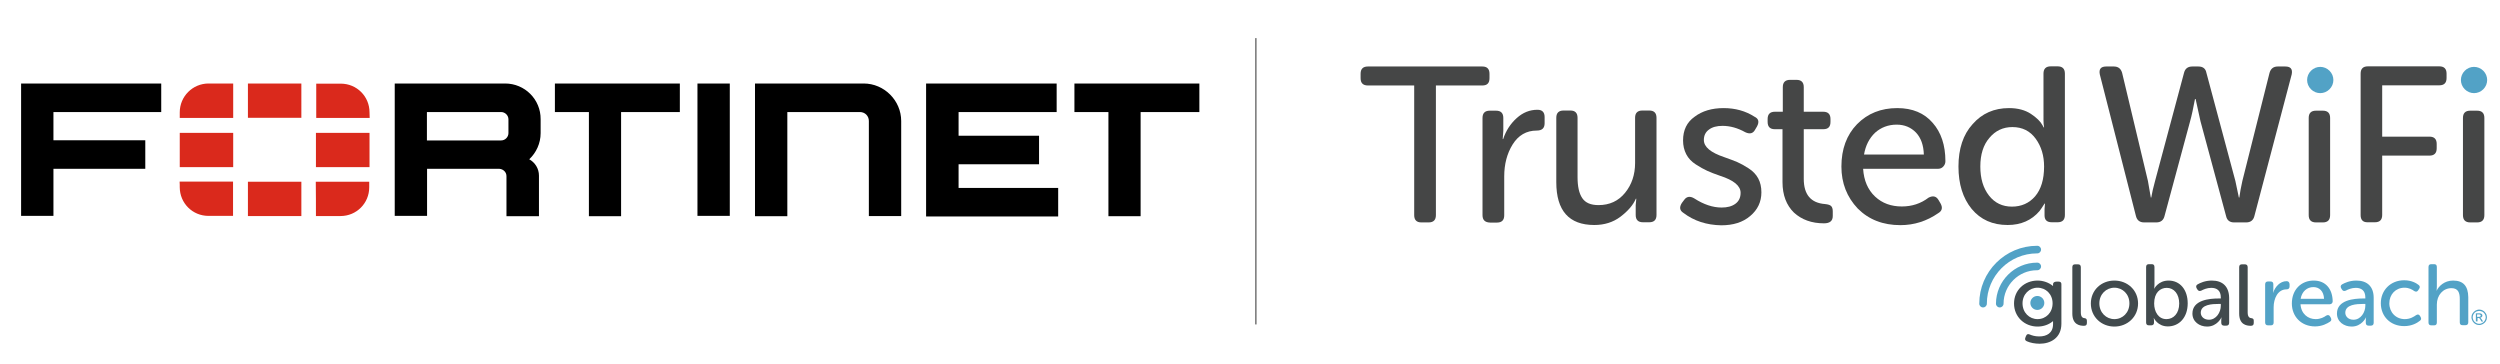 <?xml version="1.0" encoding="UTF-8"?>
<!-- Generator: Adobe Illustrator 28.0.0, SVG Export Plug-In . SVG Version: 6.00 Build 0)  -->
<svg xmlns="http://www.w3.org/2000/svg" xmlns:xlink="http://www.w3.org/1999/xlink" version="1.1" id="Layer_1" x="0px" y="0px" viewBox="0 0 1646.7 239.9" style="enable-background:new 0 0 1646.7 239.9;" xml:space="preserve">
<style type="text/css">
	.st0{clip-path:url(#SVGID_00000164476718909864039730000011979872653454764985_);}
	.st1{clip-path:url(#SVGID_00000116925304704782438090000016930317797548617641_);fill:#454646;}
	.st2{clip-path:url(#SVGID_00000116925304704782438090000016930317797548617641_);fill:#52A2C6;}
	.st3{clip-path:url(#SVGID_00000116925304704782438090000016930317797548617641_);fill:#414A4D;}
	.st4{fill:#777777;}
	.st5{fill:#DA291C;}
</style>
<g id="Trusted_Wifi_Logo_00000149339825389095095160000017055617092899439501_">
	<g>
		<defs>
			<rect id="SVGID_1_" x="896.2" y="43.7" width="742" height="182.6"></rect>
		</defs>
		<clipPath id="SVGID_00000006668516245190912930000017373177662336439712_">
			<use xlink:href="#SVGID_1_" style="overflow:visible;"></use>
		</clipPath>
		<g style="clip-path:url(#SVGID_00000006668516245190912930000017373177662336439712_);">
			<defs>
				<rect id="SVGID_00000146458258828166868060000014023937077718510747_" x="896.2" y="43.7" width="742" height="182.6"></rect>
			</defs>
			<clipPath id="SVGID_00000168814984252166894970000000980392828671185804_">
				<use xlink:href="#SVGID_00000146458258828166868060000014023937077718510747_" style="overflow:visible;"></use>
			</clipPath>
			<path style="clip-path:url(#SVGID_00000168814984252166894970000000980392828671185804_);fill:#454646;" d="M931.5,141.7V56.3     H901c-3.2,0-4.8-1.6-4.8-4.8v-2.9c0-3.2,1.6-4.8,4.8-4.8h75.4c3.1,0,4.7,1.6,4.7,4.8v2.9c0,3.2-1.5,4.8-4.7,4.8h-30.6v85.4     c0,3.2-1.6,4.8-4.8,4.8h-4.8C933.1,146.5,931.5,144.9,931.5,141.7"></path>
			<path style="clip-path:url(#SVGID_00000168814984252166894970000000980392828671185804_);fill:#454646;" d="M976.5,141.7v-64     c0-3.2,1.6-4.8,4.8-4.8h4.1c3.2,0,4.8,1.6,4.8,4.8v8.4l-0.4,5.5h0.3c1.8-5.5,4.8-10.1,8.9-13.8c4.1-3.7,8.6-5.5,13.7-5.5     c3.1,0,4.7,1.6,4.7,4.8v4.1c0,3.2-1.7,4.8-5.2,4.8c-6.8,0-12.1,3.1-15.9,9.2c-3.7,6-5.5,13-5.5,21v25.6c0,3.2-1.6,4.8-4.8,4.8     h-4.5C978.1,146.5,976.5,144.9,976.5,141.7"></path>
			<path style="clip-path:url(#SVGID_00000168814984252166894970000000980392828671185804_);fill:#454646;" d="M1025.1,120V77.6     c0-3.2,1.6-4.8,4.8-4.8h4.5c3.1,0,4.7,1.6,4.7,4.8v39.1c0,6.1,1,10.7,3.1,13.8c2.1,3.1,5.6,4.6,10.7,4.6c7.3,0,13.1-2.7,17.5-8.1     c4.4-5.4,6.6-12,6.6-19.6V77.6c0-3.2,1.6-4.8,4.8-4.8h4.5c3.2,0,4.8,1.6,4.8,4.8v64c0,3.2-1.6,4.8-4.8,4.8h-4.1     c-3.2,0-4.8-1.6-4.8-4.8v-6.5l0.4-4.2h-0.3c-1.8,4.2-5.2,8.1-10.2,11.9c-4.8,3.6-10.5,5.4-17.2,5.4     C1033.5,148.2,1025.1,138.8,1025.1,120"></path>
			<path style="clip-path:url(#SVGID_00000168814984252166894970000000980392828671185804_);fill:#454646;" d="M1108.8,140.2     c-2.4-1.5-2.8-3.7-1-6.5l1.5-2c1.6-2.3,3.9-2.7,6.7-1c6.2,4,12.2,6,18,6c3.8,0,6.8-0.8,9.1-2.5c2.3-1.7,3.4-4.1,3.4-7.2     c0-4.6-4.5-8.3-13.5-11.2c-3.5-1.2-6.3-2.3-8.5-3.3c-2.2-1-4.7-2.4-7.5-4.2c-2.8-1.8-4.9-4-6.3-6.7c-1.4-2.7-2.1-5.7-2.1-9.1     c0-6.8,2.5-12,7.6-15.6c5-3.8,11.4-5.7,19.1-5.7c7.7,0,14.5,1.9,20.4,5.7c2.7,1.3,3.2,3.4,1.6,6.4l-1.3,2.2     c-1.3,2.4-3.4,3-6.4,1.6c-5-2.8-10-4.2-15-4.2c-3.8,0-6.8,0.8-9,2.5c-2.2,1.6-3.3,3.9-3.3,6.8c0,4.6,4.5,8.3,13.4,11.3     c3.7,1.3,6.6,2.4,8.7,3.3c2.1,0.9,4.6,2.3,7.4,4.1c2.8,1.8,4.9,4,6.3,6.6c1.4,2.6,2.1,5.7,2.1,9.2c0,6.3-2.5,11.5-7.4,15.6     c-4.8,4.1-11.1,6.1-19.1,6.1C1124.1,148.2,1115.9,145.6,1108.8,140.2"></path>
			<path style="clip-path:url(#SVGID_00000168814984252166894970000000980392828671185804_);fill:#454646;" d="M1174.1,120V85.1     h-5.1c-3.1,0-4.7-1.6-4.7-4.8v-1.9c0-3.2,1.6-4.8,4.8-4.8h5.2V57.4c0-3.2,1.6-4.8,4.8-4.8h4.2c3.2,0,4.8,1.6,4.8,4.8v16.2h12.8     c3.2,0,4.8,1.6,4.8,4.8v1.9c0,3.2-1.5,4.8-4.7,4.8h-12.9v32.7c0,10.4,4.7,15.9,14,16.6c1.9,0.2,3.3,0.6,4,1.3     c0.7,0.7,1.1,1.8,1.1,3.5v3.1c0,3.2-1.9,4.8-5.8,4.8c-8.1,0-14.7-2.4-19.8-7.1C1176.7,135.2,1174.1,128.5,1174.1,120"></path>
			<path style="clip-path:url(#SVGID_00000168814984252166894970000000980392828671185804_);fill:#454646;" d="M1212.9,109.7     c0-11.4,3.4-20.8,10.3-27.9c7-7.1,15.8-10.6,26.5-10.6c10,0,17.8,3.3,23.3,9.7c5.6,6.3,8.4,14.8,8.4,25.3c0,1.4-0.5,2.5-1.4,3.5     c-0.9,1-2.1,1.5-3.6,1.5h-49.2c0.5,7.7,3.1,13.8,7.9,18.3c4.7,4.4,10.6,6.5,17.6,6.5c6.6,0,12.5-1.9,17.6-5.8     c2.9-1.5,5.1-1,6.6,1.6l1.3,2.2c1.5,2.7,1.1,4.9-1.5,6.4c-7.5,5.2-15.8,7.9-24.9,7.9c-11.5,0-20.8-3.6-28.1-10.9     C1216.5,129.8,1212.9,120.6,1212.9,109.7 M1227.8,101.8h39.4c-0.2-6.2-1.9-11-5.2-14.5c-3.3-3.4-7.5-5.2-12.7-5.2     c-5.5,0-10.3,1.8-14.2,5.3C1231.3,91,1228.8,95.8,1227.8,101.8"></path>
			<path style="clip-path:url(#SVGID_00000168814984252166894970000000980392828671185804_);fill:#454646;" d="M1290,109.7     c0-11.7,3.1-21.1,9.3-27.9c6.2-7.1,14.2-10.6,24-10.6c5.8,0,10.6,1.3,14.4,3.8c3.8,2.5,6.4,5.1,7.7,7.6l0.7,1.3h0.3     c-0.3-1.5-0.4-3.1-0.4-5V48.5c0-3.2,1.6-4.8,4.8-4.8h4.5c3.2,0,4.8,1.6,4.8,4.8v93.1c0,3.2-1.6,4.8-4.8,4.8h-3.8     c-3.2,0-4.8-1.5-4.8-4.5v-4.2l0.3-3.6h-0.3c-1.4,2.2-2.5,3.9-3.3,4.9c-5.2,6.1-12.2,9.2-21,9.2c-9.9,0-17.8-3.5-23.7-10.6     C1292.9,130.5,1290,121.2,1290,109.7 M1304.4,109.7c0,7.9,1.9,14.2,5.7,19.1c3.8,4.9,8.9,7.3,15.1,7.3c6.3,0,11.4-2.3,15.3-6.8     c3.9-4.6,5.9-11.1,5.9-19.6c0-7.1-1.8-13.2-5.5-18.3c-3.7-5.1-8.8-7.7-15.4-7.7c-6.1,0-11.2,2.4-15.1,7.1     C1306.4,95.4,1304.4,101.7,1304.4,109.7"></path>
			<path style="clip-path:url(#SVGID_00000168814984252166894970000000980392828671185804_);fill:#454646;" d="M1406.9,142.3     L1383.1,49c-0.7-3.5,0.7-5.2,4.2-5.2h5.1c2.8,0,4.6,1.4,5.4,4.2l17,71.2l1.9,10.9h0.3c0.5-3,1.3-6.6,2.5-10.9l19.1-71.3     c0.7-2.7,2.5-4.1,5.4-4.1h4.1c2.9,0,4.7,1.4,5.2,4.1l19.1,71.3l2.3,10.9h0.3c0.4-3.2,1.1-6.8,2-10.9l17.9-71.2     c0.8-2.8,2.6-4.2,5.4-4.2h5c3.5,0,4.9,1.7,4.2,5.2l-24.6,93.4c-0.7,2.7-2.5,4.1-5.4,4.1h-8c-2.8,0-4.6-1.4-5.2-4.1l-16.9-62.6     l-3.2-14.6h-0.4c-1.1,5.8-2.1,10.7-3.2,14.6l-16.9,62.6c-0.7,2.7-2.5,4.1-5.4,4.1h-8C1409.4,146.5,1407.6,145.1,1406.9,142.3"></path>
			<path style="clip-path:url(#SVGID_00000168814984252166894970000000980392828671185804_);fill:#454646;" d="M1520.7,141.7v-64     c0-3.2,1.6-4.8,4.8-4.8h4.5c3.2,0,4.8,1.6,4.8,4.8v64c0,3.2-1.6,4.8-4.8,4.8h-4.5C1522.3,146.5,1520.7,144.9,1520.7,141.7"></path>
			<path style="clip-path:url(#SVGID_00000168814984252166894970000000980392828671185804_);fill:#454646;" d="M1554.9,141.7V48.5     c0-3.2,1.6-4.8,4.8-4.8h47c3.2,0,4.8,1.6,4.8,4.8v2.9c0,3.2-1.6,4.8-4.8,4.8h-37.6V90h31.1c3.2,0,4.8,1.6,4.8,4.8v2.9     c0,3.2-1.6,4.8-4.8,4.8h-31.1v39.1c0,3.2-1.6,4.8-4.8,4.8h-4.7C1556.5,146.5,1554.9,144.9,1554.9,141.7"></path>
			<path style="clip-path:url(#SVGID_00000168814984252166894970000000980392828671185804_);fill:#454646;" d="M1622.3,141.7v-64     c0-3.2,1.6-4.8,4.8-4.8h4.5c3.2,0,4.8,1.6,4.8,4.8v64c0,3.2-1.6,4.8-4.8,4.8h-4.5C1623.9,146.5,1622.3,144.9,1622.3,141.7"></path>
			<path style="clip-path:url(#SVGID_00000168814984252166894970000000980392828671185804_);fill:#52A2C6;" d="M1522.2,46.6     c-3.4,3.4-3.4,8.8,0,12.2c3.4,3.4,8.8,3.4,12.2,0c3.4-3.4,3.4-8.8,0-12.2C1531,43.2,1525.6,43.2,1522.2,46.6"></path>
			<path style="clip-path:url(#SVGID_00000168814984252166894970000000980392828671185804_);fill:#52A2C6;" d="M1623.5,46.6     c-3.4,3.4-3.4,8.8,0,12.2c3.4,3.4,8.8,3.4,12.2,0c3.4-3.4,3.4-8.8,0-12.2C1632.3,43.2,1626.8,43.2,1623.5,46.6"></path>
			<path style="clip-path:url(#SVGID_00000168814984252166894970000000980392828671185804_);fill:#414A4D;" d="M1356,185.5h-1.4     c-1.3,0-2.3,0.6-2.3,1.6v1.3c-2.7-2.2-6.3-3.6-10.2-3.6c-8.6,0-15.5,6.3-15.5,15.1c0,8.8,6.9,15.2,15.5,15.2     c3.9,0,7.5-1.3,10.2-3.6v2c0,5.9-4.2,8.1-9.1,8.1c-2.9,0-4.9-0.7-6.3-1.3c-1.2-0.5-1.9-0.2-2.4,1l-0.4,1c-0.5,1.2-0.2,2,1,2.5     c2.2,1,5.3,1.6,8.4,1.6c7,0,14.3-3.7,14.3-13.2v-25.8C1357.9,186.1,1357.2,185.5,1356,185.5 M1342.1,210.2     c-5.4,0-9.9-4.3-9.9-10.4c0-6,4.5-10.3,9.9-10.3c5.5,0,9.9,4.3,9.9,10.3C1352,205.9,1347.6,210.2,1342.1,210.2"></path>
			<path style="clip-path:url(#SVGID_00000168814984252166894970000000980392828671185804_);fill:#414A4D;" d="M1373.2,209.6     c-1.2-0.1-2.6-0.6-2.6-3.8v-29.8c0-1.3-0.7-1.9-1.9-1.9h-1.8c-1.3,0-1.9,0.6-1.9,1.9v30.5c0,7.2,4.6,8.1,7.7,8.1     c1.4,0,1.9-0.7,1.9-1.9v-1.4C1374.6,210.2,1374,209.7,1373.2,209.6"></path>
			<path style="clip-path:url(#SVGID_00000168814984252166894970000000980392828671185804_);fill:#414A4D;" d="M1392.7,184.8     c-8.6,0-15.5,6.3-15.5,15.1c0,8.8,6.9,15.2,15.5,15.2c8.6,0,15.6-6.4,15.6-15.2C1408.3,191.1,1401.3,184.8,1392.7,184.8      M1392.7,210.2c-5.4,0-9.9-4.3-9.9-10.4c0-6,4.5-10.3,9.9-10.3c5.5,0,9.9,4.3,9.9,10.3C1402.6,205.9,1398.2,210.2,1392.7,210.2"></path>
			<path style="clip-path:url(#SVGID_00000168814984252166894970000000980392828671185804_);fill:#414A4D;" d="M1428.4,184.8     c-6.8,0-9.4,5.3-9.4,5.3h-0.1c0,0,0.2-1,0.2-2.5v-11.7c0-1.3-0.6-1.9-1.8-1.9h-1.8c-1.3,0-1.9,0.6-1.9,1.9v36.5     c0,1.3,0.6,1.9,1.9,1.9h1.4c1.2,0,1.9-0.6,1.9-1.7v-1.4c0-1-0.2-1.7-0.2-1.7h0.1c0,0,2.5,5.5,9.2,5.5c7.5,0,13.1-5.9,13.1-15.2     C1441,190.9,1436,184.8,1428.4,184.8 M1427,210.2c-5.4,0-8.1-5-8.1-10.3c0-7.2,4-10.3,8.3-10.3c4.8,0,8.2,4.1,8.2,10.3     C1435.4,206.5,1431.6,210.2,1427,210.2"></path>
			<path style="clip-path:url(#SVGID_00000168814984252166894970000000980392828671185804_);fill:#414A4D;" d="M1456.9,184.8     c-4.4,0-7.6,1.5-9.4,2.5c-1,0.6-1.2,1.5-0.6,2.6l0.5,0.8c0.6,1,1.5,1.2,2.6,0.7c1.3-0.7,3.7-1.8,6.5-1.8c3.5,0,6.3,1.6,6.3,6.3     v0.7h-1.5c-6,0-17.2,1-17.2,9.9c0,5.4,4.6,8.6,9.7,8.6c6.7,0,9.4-6,9.4-6h0.1c0,0-0.2,0.7-0.2,1.8v1.7c0,1.3,0.7,1.9,1.9,1.9h1.4     c1.2,0,1.9-0.6,1.9-1.9v-16.4C1468.2,188.8,1464.1,184.8,1456.9,184.8 M1462.8,201.4c0,4.3-3,9.2-7.8,9.2c-3.5,0-5.4-2.3-5.4-4.6     c0-5.5,7.6-5.8,11.7-5.8h1.5V201.4z"></path>
			<path style="clip-path:url(#SVGID_00000168814984252166894970000000980392828671185804_);fill:#414A4D;" d="M1483.1,209.6     c-1.2-0.1-2.6-0.6-2.6-3.8v-29.8c0-1.3-0.7-1.9-1.9-1.9h-1.8c-1.3,0-1.9,0.6-1.9,1.9v30.5c0,7.2,4.6,8.1,7.7,8.1     c1.4,0,1.9-0.7,1.9-1.9v-1.4C1484.6,210.2,1483.9,209.7,1483.1,209.6"></path>
			<path style="clip-path:url(#SVGID_00000168814984252166894970000000980392828671185804_);fill:#52A2C6;" d="M1506.1,185.2     c-4.3,0-7.6,3.8-8.8,7.6h-0.1c0,0,0.2-1,0.2-2.2v-3.3c0-1.3-0.6-1.9-1.9-1.9h-1.6c-1.2,0-1.9,0.6-1.9,1.9v25.1     c0,1.3,0.7,1.9,1.9,1.9h1.8c1.3,0,1.9-0.6,1.9-1.9v-10c0-5.7,2.7-11.8,8.4-11.8c1.3,0,2.1-0.6,2.1-1.9v-1.6     C1507.9,185.9,1507.4,185.2,1506.1,185.2"></path>
			<path style="clip-path:url(#SVGID_00000168814984252166894970000000980392828671185804_);fill:#52A2C6;" d="M1524,184.8     c-8.2,0-14.4,5.9-14.4,15.1c0,8.6,6.2,15.1,15.3,15.1c4.6,0,8-1.9,9.8-3.1c1-0.6,1.1-1.5,0.6-2.5l-0.5-0.9     c-0.6-1.1-1.5-1.2-2.6-0.6c-1.3,1-3.8,2.3-6.9,2.3c-5.1,0-9.6-3.5-10-9.8h19.3c1.1,0,1.9-0.9,1.9-1.9     C1536.4,190.5,1532,184.8,1524,184.8 M1515.4,196.8c0.8-4.8,4.2-7.7,8.4-7.7c3.8,0,6.8,2.6,7,7.7H1515.4z"></path>
			<path style="clip-path:url(#SVGID_00000168814984252166894970000000980392828671185804_);fill:#52A2C6;" d="M1552.1,184.8     c-4.4,0-7.6,1.5-9.4,2.5c-1,0.6-1.2,1.5-0.6,2.6l0.5,0.8c0.6,1,1.5,1.2,2.6,0.7c1.3-0.7,3.7-1.8,6.5-1.8c3.5,0,6.3,1.6,6.3,6.3     v0.7h-1.5c-6,0-17.2,1-17.2,9.9c0,5.4,4.6,8.6,9.7,8.6c6.7,0,9.4-6,9.4-6h0.1c0,0-0.2,0.7-0.2,1.8v1.7c0,1.3,0.7,1.9,1.9,1.9h1.4     c1.2,0,1.9-0.6,1.9-1.9v-16.4C1563.5,188.8,1559.3,184.8,1552.1,184.8 M1558,201.4c0,4.3-3,9.2-7.8,9.2c-3.5,0-5.4-2.3-5.4-4.6     c0-5.5,7.6-5.8,11.7-5.8h1.5V201.4z"></path>
			<path style="clip-path:url(#SVGID_00000168814984252166894970000000980392828671185804_);fill:#52A2C6;" d="M1594,208.1     c-0.7-1.1-1.5-1.2-2.6-0.5c-1.4,1-3.9,2.6-7.4,2.6c-5.9,0-10.2-4.5-10.2-10.4c0-5.9,4.2-10.3,10-10.3c3,0,5.2,1.3,6.4,2.2     c1.1,0.6,1.9,0.6,2.6-0.5l0.6-0.9c0.7-1,0.6-1.9-0.3-2.6c-1.5-1.2-4.7-3.1-9.5-3.1c-9,0-15.4,6.6-15.4,15.1     c0,8.7,6.3,15.1,15.4,15.1c5.2,0,8.7-2.2,10.3-3.5c0.9-0.6,1.1-1.5,0.5-2.5L1594,208.1z"></path>
			<path style="clip-path:url(#SVGID_00000168814984252166894970000000980392828671185804_);fill:#52A2C6;" d="M1615.8,184.8     c-5.8,0-9.5,3.8-10.8,6.6h-0.1c0,0,0.2-1,0.2-2.4v-13.1c0-1.3-0.6-1.9-1.8-1.9h-1.8c-1.3,0-1.9,0.6-1.9,1.9v36.5     c0,1.3,0.6,1.9,1.9,1.9h1.8c1.2,0,1.8-0.6,1.8-1.9v-11.8c0-6.2,4.1-10.8,9.6-10.8c4.6,0,5.5,3.2,5.5,7.2v15.3     c0,1.3,0.6,1.9,1.9,1.9h1.8c1.2,0,1.9-0.6,1.9-1.9v-16.6C1625.7,188.5,1622.6,184.8,1615.8,184.8"></path>
			<path style="clip-path:url(#SVGID_00000168814984252166894970000000980392828671185804_);fill:#52A2C6;" d="M1338.7,196.3     c-1.8,1.8-1.8,4.7,0,6.5c1.8,1.8,4.7,1.8,6.5,0c1.8-1.8,1.8-4.7,0-6.5C1343.4,194.5,1340.5,194.5,1338.7,196.3"></path>
			<path style="clip-path:url(#SVGID_00000168814984252166894970000000980392828671185804_);fill:#52A2C6;" d="M1341.9,178     c1.4,0,2.5-1.1,2.5-2.5c0-1.4-1.1-2.5-2.5-2.5l-0.1,0c-14.9,0-27,12.1-27.1,27c0,1.4,1.1,2.5,2.5,2.5c1.4,0,2.5-1.1,2.5-2.5     c0-12.1,9.9-22,22-22C1341.8,178,1341.8,178,1341.9,178"></path>
			<path style="clip-path:url(#SVGID_00000168814984252166894970000000980392828671185804_);fill:#52A2C6;" d="M1341.8,166.9     c0,0,0.1,0,0.1,0c1.4,0,2.5-1.1,2.5-2.5c0-1.4-1.1-2.5-2.5-2.5l-0.1,0c-21,0-38.1,17.1-38.1,38.1c0,1.4,1.1,2.5,2.5,2.5     c1.4,0,2.5-1.1,2.5-2.5C1308.7,181.8,1323.5,166.9,1341.8,166.9"></path>
			<path style="clip-path:url(#SVGID_00000168814984252166894970000000980392828671185804_);fill:#52A2C6;" d="M1633,203.9     c0.8,0,1.7,0.2,2.5,0.7c0.8,0.4,1.4,1.1,1.9,1.9c0.5,0.8,0.7,1.7,0.7,2.5c0,0.9-0.2,1.7-0.7,2.5c-0.4,0.8-1.1,1.4-1.9,1.9     c-0.8,0.4-1.6,0.7-2.5,0.7c-0.9,0-1.7-0.2-2.5-0.7c-0.8-0.4-1.4-1.1-1.9-1.9c-0.4-0.8-0.7-1.6-0.7-2.5c0-0.9,0.2-1.7,0.7-2.5     c0.5-0.8,1.1-1.4,1.9-1.9C1631.3,204.2,1632.1,203.9,1633,203.9 M1633,204.8c-0.7,0-1.4,0.2-2.1,0.5c-0.7,0.4-1.2,0.9-1.6,1.6     c-0.4,0.7-0.6,1.4-0.6,2.1c0,0.7,0.2,1.4,0.6,2.1s0.9,1.2,1.6,1.6c0.7,0.4,1.4,0.6,2.1,0.6c0.7,0,1.4-0.2,2.1-0.6     c0.7-0.4,1.2-0.9,1.6-1.6c0.4-0.7,0.6-1.4,0.6-2.1c0-0.7-0.2-1.4-0.6-2.1c-0.4-0.7-0.9-1.2-1.6-1.6     C1634.4,205,1633.7,204.8,1633,204.8 M1630.8,211.8v-5.4h1.9c0.6,0,1.1,0,1.4,0.1c0.3,0.1,0.5,0.3,0.7,0.5     c0.2,0.2,0.3,0.5,0.3,0.8c0,0.4-0.1,0.7-0.4,1c-0.3,0.3-0.7,0.5-1.1,0.5c0.2,0.1,0.3,0.2,0.5,0.3c0.2,0.2,0.5,0.6,0.8,1.1     l0.7,1.1h-1.1l-0.5-0.9c-0.4-0.7-0.7-1.1-0.9-1.3c-0.2-0.1-0.4-0.2-0.7-0.2h-0.5v2.3H1630.8z M1631.6,208.7h1.1     c0.5,0,0.9-0.1,1-0.2c0.2-0.2,0.3-0.4,0.3-0.6c0-0.2,0-0.3-0.1-0.4c-0.1-0.1-0.2-0.2-0.4-0.3c-0.2-0.1-0.5-0.1-0.9-0.1h-1V208.7z     "></path>
		</g>
	</g>
</g>
<g>
	<rect x="826.7" y="25.1" class="st4" width="1" height="188.6"></rect>
</g>
<path d="M459.4,73.7V55h21.3v87.2h-21.3V73.7z M365.5,55h82.3v18.8h-38.7v68.6h-21.2V73.8h-22.4V55z M790,55v18.8h-38.7v68.6h-21.2  V73.8h-22.4V55H790z M13.9,55h92.3v18.8h-71v18.6h60.5v18.8H35.2v31H13.9V55z M610,55h86v18.8h-64.6v15.6h53v18.8h-53v15.6H697v18.8  H610V55L610,55z M593.6,79.7v62.6h-21.3V79.7c0-3.3-2.5-5.9-5.9-5.9h-47.8v68.6h-21.3V55h71.6C582.4,55,593.6,66.2,593.6,79.7z   M332.7,55h-72.7v87.2h21.3v-31H329c2.5,0.2,4.6,2.2,4.6,4.8v26.4H355v-26.7c0-4.6-2.5-8.6-6.4-10.8c4.6-4.3,7.5-10.5,7.5-17.2v-9.2  C356.2,65.5,345.7,55,332.7,55L332.7,55z M334.9,87.7c0,2.5-2.1,4.8-4.8,4.8h-48.9V73.8h48.9c2.5,0,4.8,2.1,4.8,4.8V87.7z"></path>
<path class="st5" d="M243.4,87.5v22.6h-35.3V87.5H243.4z M163.3,142.3h35.2v-22.6h-35.2V142.3z M243.4,74c0-10.5-8.4-18.9-18.9-18.9  h-16.2v22.6h35.2L243.4,74L243.4,74z M163.3,55v22.6h35.2V55H163.3z M118.4,87.5v22.6h35.2V87.5H118.4z M208.1,142.3h16.2  c10.5,0,18.9-8.4,18.9-18.9v-3.7h-35.2C208.1,119.7,208.1,142.3,208.1,142.3z M118.4,123.3c0,10.5,8.4,18.9,18.9,18.9h16.2v-22.6  h-35.2C118.4,119.7,118.4,123.3,118.4,123.3z M118.4,74v3.7h35.2V55h-16.2C126.9,55,118.4,63.5,118.4,74z"></path>
</svg>
